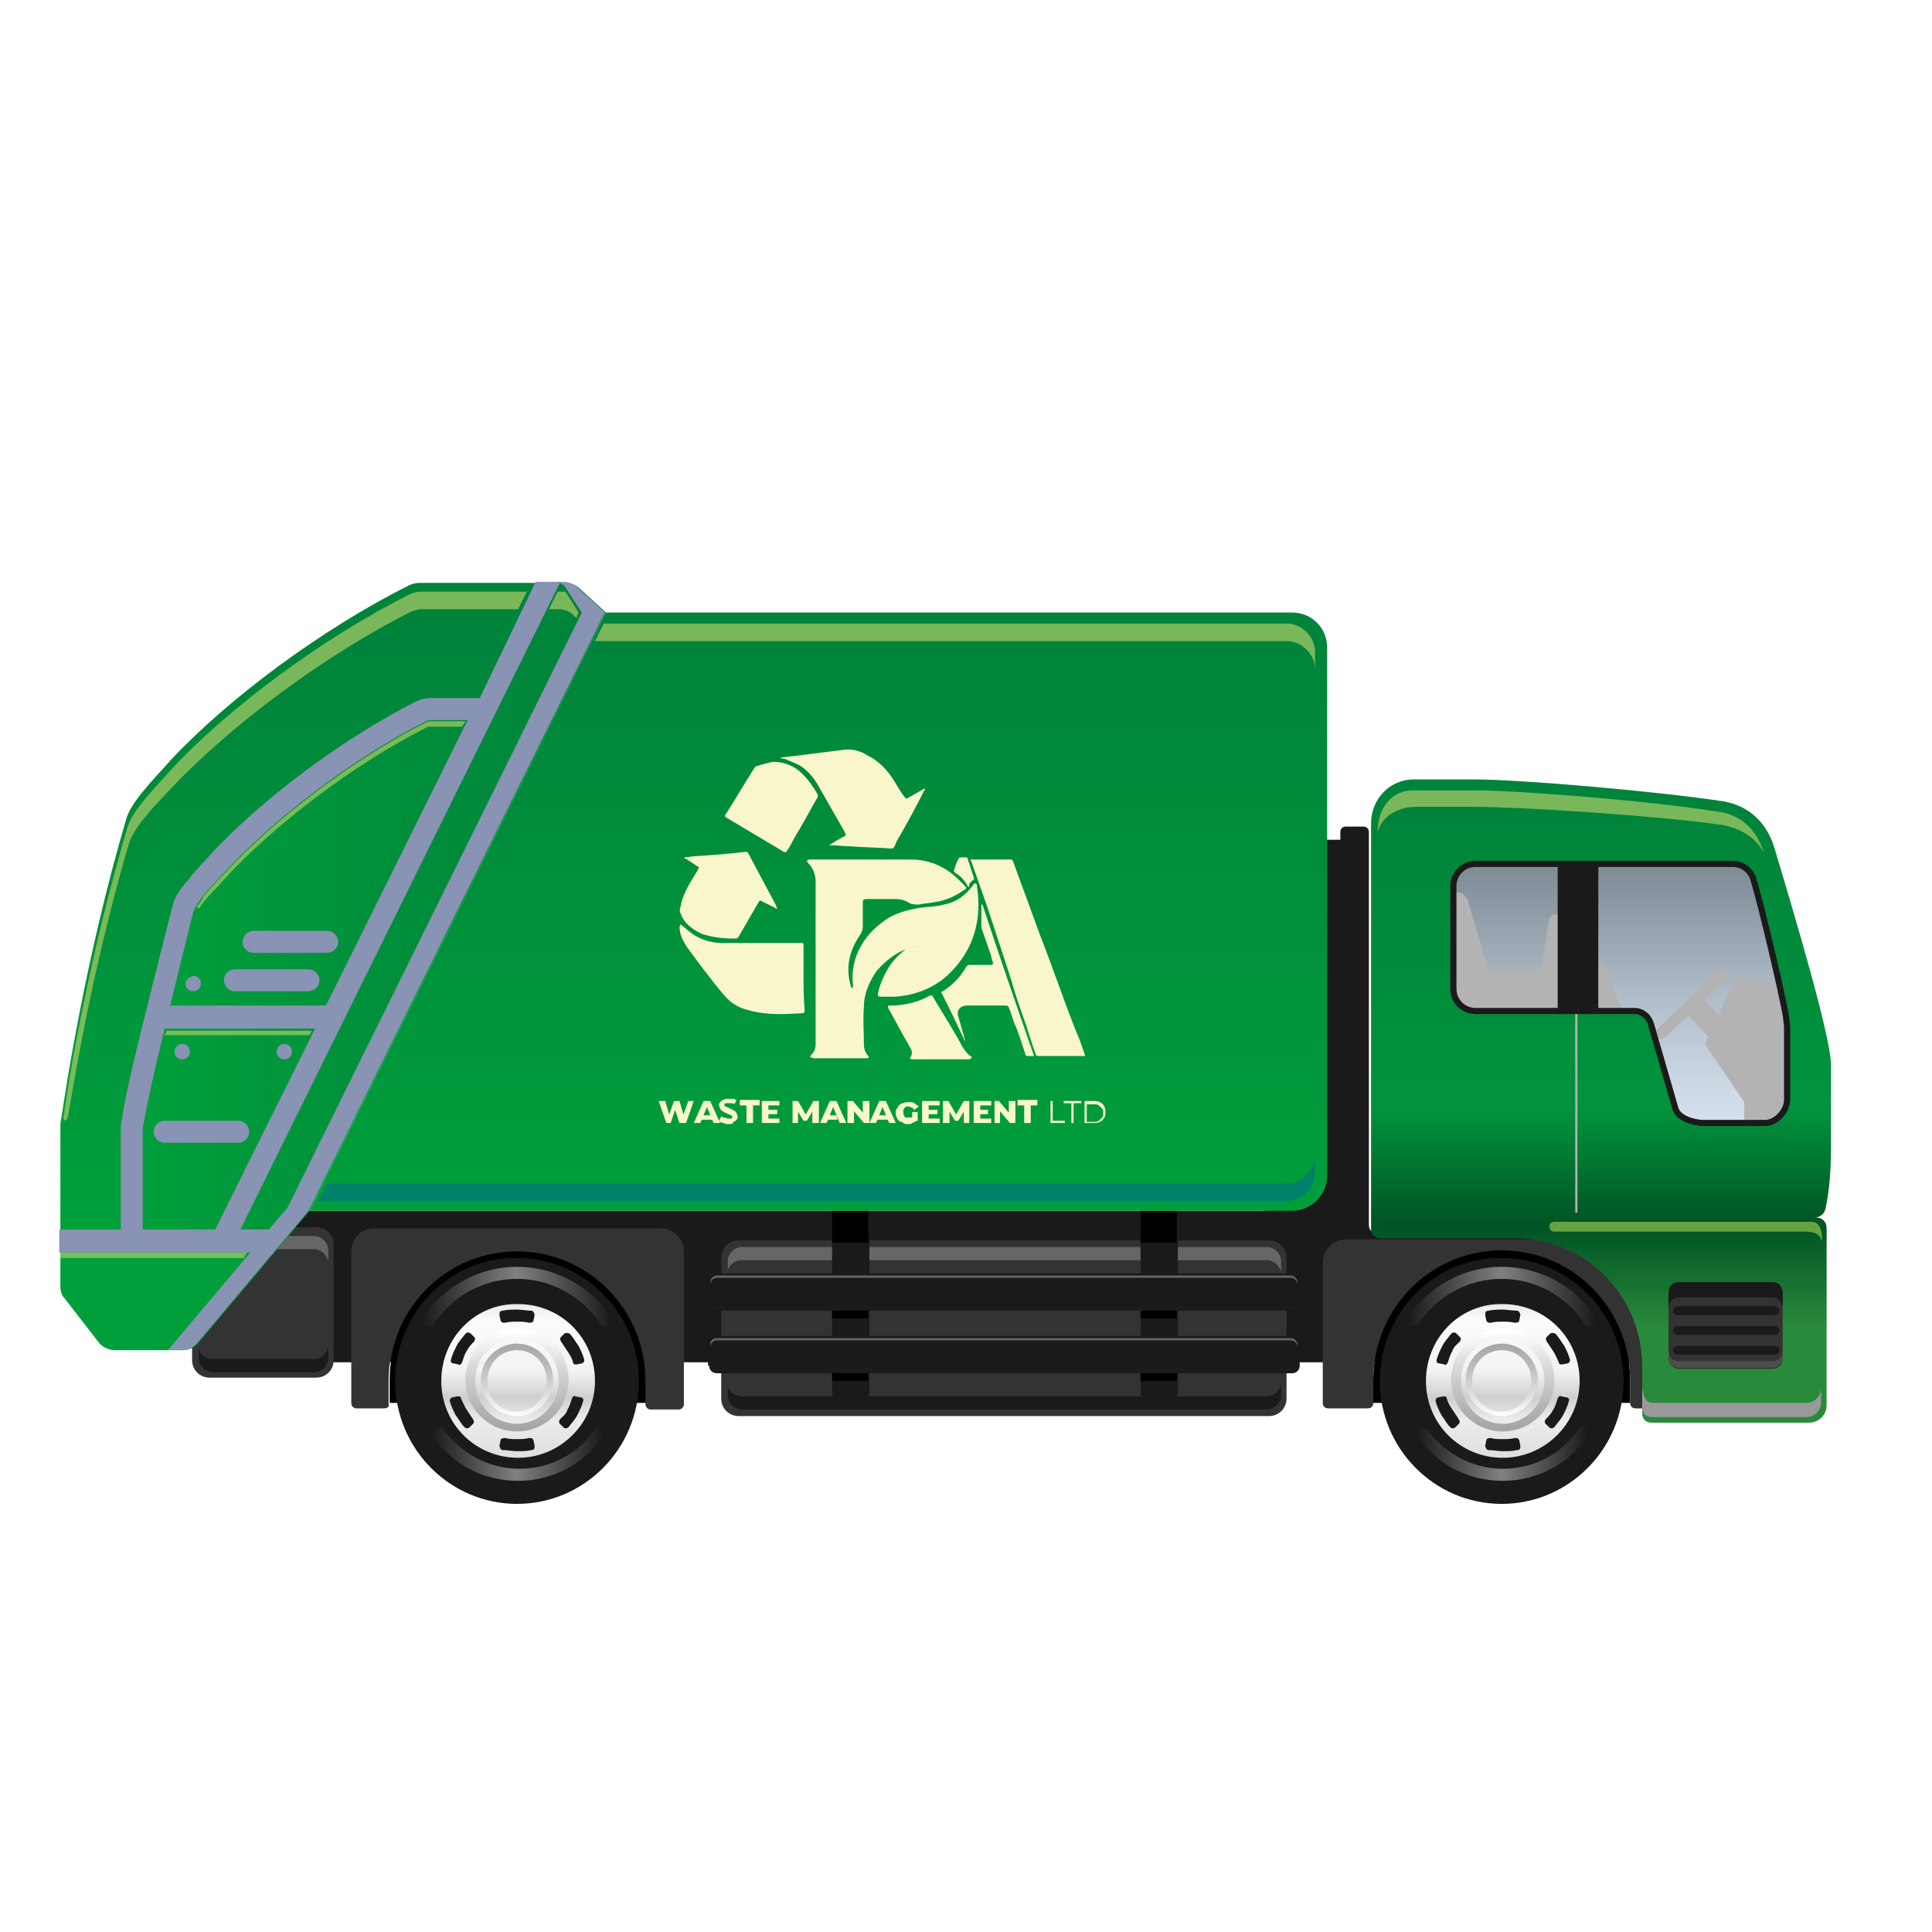 <?xml version="1.0" encoding="utf-8"?>
<!-- Generator: Adobe Illustrator 24.3.0, SVG Export Plug-In . SVG Version: 6.00 Build 0)  -->
<svg version="1.1" id="Calque_1" xmlns="http://www.w3.org/2000/svg" xmlns:xlink="http://www.w3.org/1999/xlink" x="0px" y="0px"
	 viewBox="0 0 176 176" style="enable-background:new 0 0 176 176;" xml:space="preserve">
<style type="text/css">
	.st0{fill:#1A1A1A;}
	.st1{fill:#333333;}
	.st2{fill:url(#SVGID_1_);}
	.st3{fill:url(#SVGID_2_);}
	.st4{fill:url(#SVGID_3_);}
	.st5{fill:url(#SVGID_4_);}
	.st6{fill:url(#SVGID_5_);}
	.st7{fill:url(#SVGID_6_);}
	.st8{fill:url(#SVGID_7_);}
	.st9{fill:url(#SVGID_8_);}
	.st10{fill:url(#SVGID_9_);}
	.st11{fill:url(#SVGID_10_);}
	.st12{fill:url(#SVGID_11_);}
	.st13{fill:#666666;}
	.st14{fill:#999999;}
	.st15{opacity:0.74;fill:#88BE4E;}
	.st16{opacity:0.74;fill:#A4C966;}
	.st17{fill:#1D1D1B;}
	.st18{fill:url(#SVGID_12_);}
	.st19{opacity:0.45;}
	.st20{fill:#005CA3;}
	.st21{fill:#B3B3B3;}
	.st22{fill:#4D4D4D;}
	.st23{fill:url(#SVGID_13_);}
	.st24{fill:none;stroke:#1A1A1A;stroke-width:0.559;}
	.st25{fill:url(#SVGID_14_);}
	.st26{fill:#8993B3;}
	.st27{fill:url(#SVGID_15_);}
	.st28{fill:#F9F6CB;}
</style>
<g>
	<path class="st0" d="M14.5,110.3h100.7V76.5h6.9v-0.7c0-0.3,0.2-0.5,0.5-0.5h1.6c0.3,0,0.5,0.2,0.5,0.5v35.8c0,0.5,0.4,0.8,0.9,0.8
		h39.2v11.7H21.8l0.1-3.2h-7.1c-0.4,0-0.7-0.3-0.7-0.7v-6.9C14.1,112.9,14.3,111.5,14.5,110.3z"/>
	<g>
		<path d="M125.1,127.8v-2.1c0-6.5,5.2-11.8,11.7-11.8c6.5,0,11.7,5.3,11.7,11.8v2.1H125.1z"/>
		<path class="st1" d="M151.6,112.9h-29c-1.2,0-2.1,1-2.1,2.1v12.8c0,0.3,0.2,0.5,0.5,0.5h3.6c0.3,0,0.5-0.2,0.5-0.5v-2.1
			c0-6.5,5.2-11.8,11.7-11.8c6.5,0,11.7,5.3,11.7,11.8v2.1c0,0.3,0.2,0.5,0.5,0.5h2.6V112.9z"/>
	</g>
	<path d="M35.5,127.8v-2.1c0-6.5,5.2-11.8,11.7-11.8c6.5,0,11.7,5.3,11.7,11.8v2.1H35.5z"/>
	
		<linearGradient id="SVGID_1_" gradientUnits="userSpaceOnUse" x1="30.827" y1="72.777" x2="30.827" y2="128.599" gradientTransform="matrix(-1 0 0 1 176.559 0)">
		<stop  offset="0" style="stop-color:#00833B"/>
		<stop  offset="0.505" style="stop-color:#00933C"/>
		<stop  offset="0.698" style="stop-color:#005324"/>
		<stop  offset="0.863" style="stop-color:#2A8A3B"/>
		<stop  offset="1" style="stop-color:#2A8A3B"/>
	</linearGradient>
	<path class="st2" d="M161.6,77.1c-0.7-2.2-2.3-3.7-4.6-4.1c-5.9-0.9-18.4-2-22.8-2c-4.5,0-2.8,0-5.4,0c-2.2,0-3.9,1.8-3.9,4l0,37
		c0,0.5,0.4,0.8,0.9,0.8H138c6.4,0,11.6,5.2,11.6,11.7v4.3c0,0.5,0.4,0.8,0.8,0.8h14.4c0.9,0,1.6-0.7,1.6-1.6v-16.1c0-0.6-0.4-1-1-1
		h-0.1c0.5,0,0.9-0.3,1-0.8c0.2-0.9,0.5-2.7,0.5-5.5c0-4.3,0-5.5,0-7.7C166.7,94.3,163.8,84.4,161.6,77.1z"/>
	<g>
		<path class="st0" d="M125.7,125.8c0,6.2,5,11.2,11.1,11.2c6.1,0,11.1-5,11.1-11.2c0-6.2-5-11.2-11.1-11.2
			C130.7,114.5,125.7,119.6,125.7,125.8z"/>
		<g>
			
				<linearGradient id="SVGID_2_" gradientUnits="userSpaceOnUse" x1="39.689" y1="132.431" x2="39.689" y2="118.398" gradientTransform="matrix(-1 0 0 1 176.559 0)">
				<stop  offset="1.098900e-02" style="stop-color:#E0E0E0"/>
				<stop  offset="7.866623e-02" style="stop-color:#E5E5E5"/>
				<stop  offset="0.22" style="stop-color:#ECECEC"/>
				<stop  offset="0.363" style="stop-color:#CFCFCF"/>
				<stop  offset="0.538" style="stop-color:#F3F3F3"/>
				<stop  offset="0.868" style="stop-color:#FBFBFB"/>
				<stop  offset="1" style="stop-color:#E6E6E6"/>
			</linearGradient>
			<path class="st3" d="M129.9,125.8c0,3.9,3.1,7,7,7c3.8,0,7-3.1,7-7c0-3.9-3.1-7-7-7C133,118.7,129.9,121.9,129.9,125.8z"/>
			
				<linearGradient id="SVGID_3_" gradientUnits="userSpaceOnUse" x1="39.688" y1="121.28" x2="39.688" y2="130.106" gradientTransform="matrix(-1 0 0 1 176.559 0)">
				<stop  offset="0" style="stop-color:#FFFFFF"/>
				<stop  offset="0.377" style="stop-color:#D8D8D8"/>
				<stop  offset="0.783" style="stop-color:#B4B4B4"/>
				<stop  offset="1" style="stop-color:#A6A6A6"/>
			</linearGradient>
			<path class="st4" d="M136.9,121.9c2.1,0,3.8,1.7,3.8,3.9c0,2.1-1.7,3.9-3.8,3.9c-2.1,0-3.8-1.7-3.8-3.9
				C133,123.6,134.8,121.9,136.9,121.9z M132.2,125.7c0,2.6,2.1,4.7,4.7,4.7c2.6,0,4.7-2.1,4.7-4.7c0-2.6-2.1-4.7-4.7-4.7
				C134.3,121,132.2,123.1,132.2,125.7z"/>
			
				<linearGradient id="SVGID_4_" gradientUnits="userSpaceOnUse" x1="39.727" y1="129.097" x2="39.727" y2="122.407" gradientTransform="matrix(-1 0 0 1 176.559 0)">
				<stop  offset="0" style="stop-color:#FFFFFF"/>
				<stop  offset="0.377" style="stop-color:#D8D8D8"/>
				<stop  offset="0.783" style="stop-color:#B4B4B4"/>
				<stop  offset="1" style="stop-color:#A6A6A6"/>
			</linearGradient>
			<path class="st5" d="M136.8,123c1.5,0,2.7,1.2,2.7,2.8c0,1.5-1.2,2.8-2.7,2.8c-1.5,0-2.7-1.2-2.7-2.8
				C134.1,124.2,135.3,123,136.8,123z M133.5,125.7c0,1.8,1.5,3.3,3.3,3.3c1.8,0,3.3-1.5,3.3-3.3c0-1.8-1.5-3.3-3.3-3.3
				C135,122.4,133.5,123.9,133.5,125.7z"/>
			
				<linearGradient id="SVGID_5_" gradientUnits="userSpaceOnUse" x1="31.081" y1="118.06" x2="48.311" y2="118.06" gradientTransform="matrix(-1 0 0 1 176.559 0)">
				<stop  offset="0" style="stop-color:#1A1A1A"/>
				<stop  offset="0.505" style="stop-color:#808080"/>
				<stop  offset="1" style="stop-color:#1A1A1A"/>
			</linearGradient>
			<path class="st6" d="M128.3,119.9c1.9-2.7,5-4.5,8.5-4.5c3.5,0,6.7,1.8,8.5,4.5c0.1,0.1,0.1,0.2,0.1,0.3c0,0.3-0.3,0.6-0.6,0.6
				c-0.2,0-0.4-0.1-0.5-0.3c-1.6-2.4-4.4-4-7.5-4c-3.1,0-5.9,1.6-7.5,4c-0.1,0.2-0.3,0.3-0.5,0.3c-0.3,0-0.6-0.3-0.6-0.6
				C128.2,120.1,128.3,120,128.3,119.9z"/>
			
				<linearGradient id="SVGID_6_" gradientUnits="userSpaceOnUse" x1="31.861" y1="132.431" x2="47.53" y2="132.431" gradientTransform="matrix(-1 0 0 1 176.559 0)">
				<stop  offset="0" style="stop-color:#1A1A1A"/>
				<stop  offset="0.505" style="stop-color:#808080"/>
				<stop  offset="1" style="stop-color:#1A1A1A"/>
			</linearGradient>
			<path class="st7" d="M129.1,130.8c1.7,2.5,4.5,4.1,7.8,4.1c3.2,0,6.1-1.6,7.7-4.1c0.1-0.1,0.1-0.2,0.1-0.3c0-0.3-0.2-0.5-0.5-0.5
				c-0.2,0-0.3,0.1-0.4,0.2c-1.5,2.2-4,3.6-6.9,3.6c-2.8,0-5.3-1.4-6.9-3.6c-0.1-0.1-0.3-0.2-0.4-0.2c-0.3,0-0.5,0.2-0.5,0.5
				C129,130.6,129.1,130.7,129.1,130.8z"/>
			<g>
				<path class="st0" d="M136.9,120.4c-0.4,0-0.7,0-1.1,0.1c-0.2,0-0.3,0-0.4-0.2l-0.1-0.5c0-0.2,0-0.4,0.3-0.4
					c0.4-0.1,0.9-0.1,1.3-0.1c0.4,0,0.9,0.1,1.3,0.1c0.2,0,0.3,0.3,0.3,0.4l-0.1,0.5c0,0.1-0.1,0.2-0.4,0.2
					C137.6,120.4,137.2,120.4,136.9,120.4L136.9,120.4z"/>
				<path class="st0" d="M141.5,123.1c-0.2-0.3-0.4-0.6-0.6-0.9c-0.1-0.2-0.1-0.3,0-0.4l0.3-0.3c0.1-0.1,0.3-0.1,0.5,0
					c0.3,0.3,0.5,0.7,0.8,1.1c0.2,0.4,0.4,0.8,0.5,1.2c0.1,0.2-0.1,0.4-0.2,0.4l-0.5,0.1c-0.1,0-0.3,0-0.3-0.2
					C141.8,123.7,141.7,123.4,141.5,123.1L141.5,123.1z"/>
				<path class="st0" d="M141.5,128.4c0.2-0.3,0.3-0.7,0.4-1c0.1-0.2,0.2-0.3,0.3-0.2l0.5,0.1c0.2,0,0.3,0.2,0.2,0.4
					c-0.1,0.4-0.3,0.8-0.5,1.2c-0.2,0.4-0.5,0.7-0.8,1.1c-0.2,0.2-0.4,0.1-0.5,0l-0.3-0.3c-0.1-0.1-0.1-0.2,0-0.4
					C141.1,129,141.3,128.8,141.5,128.4L141.5,128.4z"/>
				<path class="st0" d="M136.9,131.1c0.4,0,0.7,0,1.1-0.1c0.2,0,0.3,0,0.4,0.2l0.1,0.5c0,0.2,0,0.4-0.3,0.4
					c-0.4,0.1-0.9,0.1-1.3,0.1c-0.4,0-0.9-0.1-1.3-0.1c-0.2,0-0.3-0.3-0.3-0.4l0.1-0.5c0-0.1,0.1-0.2,0.4-0.2
					C136.1,131.1,136.5,131.1,136.9,131.1L136.9,131.1z"/>
				<path class="st0" d="M132.3,128.4c0.2,0.3,0.4,0.6,0.6,0.9c0.1,0.2,0.1,0.3,0,0.4l-0.3,0.3c-0.1,0.1-0.3,0.2-0.5,0
					c-0.3-0.3-0.5-0.7-0.8-1.1c-0.2-0.4-0.4-0.8-0.5-1.2c-0.1-0.2,0.1-0.4,0.2-0.4l0.5-0.1c0.1,0,0.3,0,0.3,0.2
					C131.9,127.8,132.1,128.1,132.3,128.4L132.3,128.4z"/>
				<path class="st0" d="M132.3,123.1c-0.2,0.3-0.3,0.7-0.4,1c-0.1,0.2-0.2,0.3-0.3,0.2l-0.5-0.1c-0.2,0-0.3-0.2-0.2-0.4
					c0.1-0.4,0.3-0.8,0.5-1.2c0.2-0.4,0.5-0.7,0.8-1.1c0.2-0.2,0.4-0.1,0.5,0l0.3,0.3c0.1,0.1,0.1,0.2,0,0.4
					C132.7,122.5,132.4,122.7,132.3,123.1L132.3,123.1z"/>
			</g>
		</g>
	</g>
	<g>
		<path class="st0" d="M36,125.8c0,6.2,5,11.2,11.1,11.2c6.1,0,11.1-5,11.1-11.2c0-6.2-5-11.2-11.1-11.2C41,114.5,36,119.6,36,125.8
			z"/>
		<g>
			
				<linearGradient id="SVGID_7_" gradientUnits="userSpaceOnUse" x1="129.436" y1="132.431" x2="129.436" y2="118.398" gradientTransform="matrix(-1 0 0 1 176.559 0)">
				<stop  offset="1.098900e-02" style="stop-color:#E0E0E0"/>
				<stop  offset="7.866623e-02" style="stop-color:#E5E5E5"/>
				<stop  offset="0.22" style="stop-color:#ECECEC"/>
				<stop  offset="0.363" style="stop-color:#CFCFCF"/>
				<stop  offset="0.538" style="stop-color:#F3F3F3"/>
				<stop  offset="0.868" style="stop-color:#FBFBFB"/>
				<stop  offset="1" style="stop-color:#E6E6E6"/>
			</linearGradient>
			<path class="st8" d="M40.2,125.8c0,3.9,3.1,7,7,7c3.8,0,7-3.1,7-7c0-3.9-3.1-7-7-7C43.3,118.7,40.2,121.9,40.2,125.8z"/>
			
				<linearGradient id="SVGID_8_" gradientUnits="userSpaceOnUse" x1="129.434" y1="121.28" x2="129.434" y2="130.106" gradientTransform="matrix(-1 0 0 1 176.559 0)">
				<stop  offset="0" style="stop-color:#FFFFFF"/>
				<stop  offset="0.377" style="stop-color:#D8D8D8"/>
				<stop  offset="0.783" style="stop-color:#B4B4B4"/>
				<stop  offset="1" style="stop-color:#A6A6A6"/>
			</linearGradient>
			<path class="st9" d="M47.1,121.9c2.1,0,3.8,1.7,3.8,3.9c0,2.1-1.7,3.9-3.8,3.9c-2.1,0-3.8-1.7-3.8-3.9
				C43.3,123.6,45,121.9,47.1,121.9z M42.4,125.7c0,2.6,2.1,4.7,4.7,4.7c2.6,0,4.7-2.1,4.7-4.7c0-2.6-2.1-4.7-4.7-4.7
				C44.5,121,42.4,123.1,42.4,125.7z"/>
			
				<linearGradient id="SVGID_9_" gradientUnits="userSpaceOnUse" x1="129.474" y1="129.097" x2="129.474" y2="122.407" gradientTransform="matrix(-1 0 0 1 176.559 0)">
				<stop  offset="0" style="stop-color:#FFFFFF"/>
				<stop  offset="0.377" style="stop-color:#D8D8D8"/>
				<stop  offset="0.783" style="stop-color:#B4B4B4"/>
				<stop  offset="1" style="stop-color:#A6A6A6"/>
			</linearGradient>
			<path class="st10" d="M47.1,123c1.5,0,2.7,1.2,2.7,2.8c0,1.5-1.2,2.8-2.7,2.8c-1.5,0-2.7-1.2-2.7-2.8
				C44.4,124.2,45.6,123,47.1,123z M43.8,125.7c0,1.8,1.5,3.3,3.3,3.3c1.8,0,3.3-1.5,3.3-3.3c0-1.8-1.5-3.3-3.3-3.3
				C45.3,122.4,43.8,123.9,43.8,125.7z"/>
			
				<linearGradient id="SVGID_10_" gradientUnits="userSpaceOnUse" x1="120.828" y1="118.06" x2="138.058" y2="118.06" gradientTransform="matrix(-1 0 0 1 176.559 0)">
				<stop  offset="0" style="stop-color:#1A1A1A"/>
				<stop  offset="0.505" style="stop-color:#808080"/>
				<stop  offset="1" style="stop-color:#1A1A1A"/>
			</linearGradient>
			<path class="st11" d="M38.6,119.9c1.9-2.7,5-4.5,8.5-4.5c3.5,0,6.7,1.8,8.5,4.5c0.1,0.1,0.1,0.2,0.1,0.3c0,0.3-0.3,0.6-0.6,0.6
				c-0.2,0-0.4-0.1-0.5-0.3c-1.6-2.4-4.4-4-7.5-4c-3.1,0-5.9,1.6-7.5,4c-0.1,0.2-0.3,0.3-0.5,0.3c-0.3,0-0.6-0.3-0.6-0.6
				C38.5,120.1,38.5,120,38.6,119.9z"/>
			
				<linearGradient id="SVGID_11_" gradientUnits="userSpaceOnUse" x1="121.607" y1="132.431" x2="137.277" y2="132.431" gradientTransform="matrix(-1 0 0 1 176.559 0)">
				<stop  offset="0" style="stop-color:#1A1A1A"/>
				<stop  offset="0.505" style="stop-color:#808080"/>
				<stop  offset="1" style="stop-color:#1A1A1A"/>
			</linearGradient>
			<path class="st12" d="M39.4,130.8c1.7,2.5,4.5,4.1,7.8,4.1c3.2,0,6.1-1.6,7.8-4.1c0.1-0.1,0.1-0.2,0.1-0.3c0-0.3-0.2-0.5-0.5-0.5
				c-0.2,0-0.3,0.1-0.4,0.2c-1.5,2.2-4,3.6-6.9,3.6c-2.8,0-5.3-1.4-6.9-3.6c-0.1-0.1-0.3-0.2-0.4-0.2c-0.3,0-0.5,0.2-0.5,0.5
				C39.3,130.6,39.3,130.7,39.4,130.8z"/>
			<g>
				<path class="st0" d="M47.1,120.4c-0.4,0-0.7,0-1.1,0.1c-0.2,0-0.3,0-0.4-0.2l-0.1-0.5c0-0.2,0-0.4,0.3-0.4
					c0.4-0.1,0.9-0.1,1.3-0.1c0.4,0,0.9,0.1,1.3,0.1c0.2,0,0.3,0.3,0.3,0.4l-0.1,0.5c0,0.1-0.1,0.2-0.4,0.2
					C47.8,120.4,47.5,120.4,47.1,120.4L47.1,120.4z"/>
				<path class="st0" d="M51.7,123.1c-0.2-0.3-0.4-0.6-0.6-0.9c-0.1-0.2-0.1-0.3,0-0.4l0.3-0.3c0.1-0.1,0.3-0.1,0.5,0
					c0.3,0.3,0.5,0.7,0.8,1.1c0.2,0.4,0.4,0.8,0.5,1.2c0.1,0.2-0.1,0.4-0.2,0.4l-0.5,0.1c-0.1,0-0.3,0-0.3-0.2
					C52.1,123.7,51.9,123.4,51.7,123.1L51.7,123.1z"/>
				<path class="st0" d="M51.7,128.4c0.2-0.3,0.3-0.7,0.4-1c0.1-0.2,0.2-0.3,0.3-0.2l0.5,0.1c0.2,0,0.3,0.2,0.2,0.4
					c-0.1,0.4-0.3,0.8-0.5,1.2c-0.2,0.4-0.5,0.7-0.8,1.1c-0.2,0.2-0.4,0.1-0.5,0l-0.3-0.3c-0.1-0.1-0.1-0.2,0-0.4
					C51.3,129,51.6,128.8,51.7,128.4L51.7,128.4z"/>
				<path class="st0" d="M47.1,131.1c0.4,0,0.7,0,1.1-0.1c0.2,0,0.3,0,0.4,0.2l0.1,0.5c0,0.2,0,0.4-0.3,0.4
					c-0.4,0.1-0.9,0.1-1.3,0.1c-0.4,0-0.9-0.1-1.3-0.1c-0.2,0-0.3-0.3-0.3-0.4l0.1-0.5c0-0.1,0.1-0.2,0.4-0.2
					C46.4,131.1,46.8,131.1,47.1,131.1L47.1,131.1z"/>
				<path class="st0" d="M42.5,128.4c0.2,0.3,0.4,0.6,0.6,0.9c0.1,0.2,0.1,0.3,0,0.4l-0.3,0.3c-0.1,0.1-0.3,0.2-0.5,0
					c-0.3-0.3-0.5-0.7-0.8-1.1c-0.2-0.4-0.4-0.8-0.5-1.2c-0.1-0.2,0.1-0.4,0.2-0.4l0.5-0.1c0.1,0,0.3,0,0.3,0.2
					C42.2,127.8,42.3,128.1,42.5,128.4L42.5,128.4z"/>
				<path class="st0" d="M42.5,123.1c-0.2,0.3-0.3,0.7-0.4,1c-0.1,0.2-0.2,0.3-0.3,0.2l-0.5-0.1c-0.2,0-0.3-0.2-0.2-0.4
					c0.1-0.4,0.3-0.8,0.5-1.2c0.2-0.4,0.5-0.7,0.8-1.1c0.2-0.2,0.4-0.1,0.5,0l0.3,0.3c0.1,0.1,0.1,0.2,0,0.4
					C42.9,122.5,42.7,122.7,42.5,123.1L42.5,123.1z"/>
			</g>
		</g>
	</g>
	<g>
		<path class="st1" d="M17.5,123.9c0,0.9,0.7,1.6,1.6,1.6h9.7c0.9,0,1.6-0.7,1.6-1.6v-10.5c0-0.9-0.7-1.6-1.6-1.6h-9.7
			c-0.9,0-1.6,0.7-1.6,1.6V123.9z"/>
		<path class="st0" d="M19.4,123.8h9.2c0.7,0,1.3-0.6,1.3-1.3v1.2c0,0.7-0.6,1.3-1.3,1.3h-9.2c-0.7,0-1.3-0.6-1.3-1.3v-1.2
			C18,123.2,18.6,123.8,19.4,123.8z"/>
		<path class="st13" d="M19.4,113.8h9.2c0.7,0,1.3,0.6,1.3,1.3v-1.2c0-0.7-0.6-1.3-1.3-1.3h-9.2c-0.7,0-1.3,0.6-1.3,1.3v1.2
			C18,114.4,18.6,113.8,19.4,113.8z"/>
	</g>
	<path class="st14" d="M150.7,127.8h13.8c0.8,0,1.4-0.6,1.4-1.4v1.3c0,0.8-0.6,1.4-1.4,1.4l-13.8,0c-0.8,0-1.1-0.3-1.1-0.9v-1.7
		C149.8,127.5,150,127.8,150.7,127.8z"/>
	<path class="st15" d="M166,113.1c0-1.2-0.3-1.8-1-1.8c-1.2,0-22.3,0-23.4,0c-0.6,0-0.6,0.9,0,0.9c1,0,21.8,0,22.6,0
		C165,112.2,165.7,112.2,166,113.1z"/>
	<path class="st16" d="M160.7,77.7c-0.8-1.5-2.4-2.4-4.2-2.6c-5.7-0.8-17.9-1.6-22.2-1.6c-4.4,0-2.7,0-5.3,0c-1.6,0-3.1,0.8-3.5,2.3
		c0-2.1,1.2-3.8,3.2-3.8c2.1,0,3,0,5.6,0c4.3,0,16.3,1,21.9,1.9C158.5,74.1,160,75.5,160.7,77.7z"/>
	<g>
		<g>
			<path class="st1" d="M65.7,127.4c0,0.9,0.7,1.6,1.6,1.6h48.3c0.9,0,1.6-0.7,1.6-1.6v-12.8c0-0.9-0.7-1.6-1.6-1.6H67.3
				c-0.9,0-1.6,0.7-1.6,1.6V127.4z"/>
			<path class="st0" d="M67.6,127.2h47.8c0.7,0,1.3-0.6,1.3-1.3v1.2c0,0.7-0.6,1.3-1.3,1.3H67.6c-0.7,0-1.3-0.6-1.3-1.3v-1.2
				C66.2,126.6,66.8,127.2,67.6,127.2z"/>
			<path class="st13" d="M67.6,114.8h47.8c0.7,0,1.3,0.6,1.3,1.3v-1.2c0-0.7-0.6-1.3-1.3-1.3H67.6c-0.7,0-1.3,0.6-1.3,1.3v1.2
				C66.2,115.4,66.8,114.8,67.6,114.8z"/>
		</g>
		<path class="st0" d="M103.9,110.3v16.5c0,0.4,0.3,0.7,0.7,0.7h2c0.4,0,0.7-0.3,0.7-0.7v-16.5H103.9z"/>
		<path class="st0" d="M75.8,110.3v16.5c0,0.4,0.3,0.7,0.7,0.7h2c0.4,0,0.7-0.3,0.7-0.7v-16.5H75.8z"/>
		<path class="st0" d="M64.6,118.7c0,0.4,0.3,0.7,0.7,0.7h52.4c0.4,0,0.7-0.3,0.7-0.7v-2c0-0.4-0.3-0.7-0.7-0.7H65.2
			c-0.4,0-0.7,0.3-0.7,0.7V118.7z"/>
		<path class="st0" d="M64.6,124.4c0,0.4,0.3,0.7,0.7,0.7h52.4c0.4,0,0.7-0.3,0.7-0.7v-2c0-0.4-0.3-0.7-0.7-0.7H65.2
			c-0.4,0-0.7,0.3-0.7,0.7V124.4z"/>
		<path class="st13" d="M65.3,121.9h52.3c0.3,0,0.6,0.3,0.6,0.6v0.2c0-0.3-0.3-0.6-0.6-0.6H65.3c-0.3,0-0.6,0.3-0.6,0.6v-0.2
			C64.7,122.1,65,121.9,65.3,121.9z"/>
		<path class="st17" d="M65.3,124.7h52.3c0.3,0,0.6-0.3,0.6-0.6v0.2c0,0.3-0.3,0.6-0.6,0.6H65.3c-0.3,0-0.6-0.3-0.6-0.6v-0.2
			C64.7,124.5,65,124.7,65.3,124.7z"/>
		<path class="st13" d="M65.3,116.2h52.3c0.3,0,0.6,0.3,0.6,0.6v0.2c0-0.3-0.3-0.6-0.6-0.6H65.3c-0.3,0-0.6,0.3-0.6,0.6v-0.2
			C64.7,116.5,65,116.2,65.3,116.2z"/>
		<path class="st17" d="M65.3,119.1h52.3c0.3,0,0.6-0.3,0.6-0.6v0.2c0,0.3-0.3,0.6-0.6,0.6H65.3c-0.3,0-0.6-0.3-0.6-0.6v-0.2
			C64.7,118.8,65,119.1,65.3,119.1z"/>
		<g>
			<rect x="103.9" y="110.3" width="3.3" height="2.9"/>
			<rect x="103.9" y="119.4" width="3.3" height="0.7"/>
			<rect x="103.9" y="125.1" width="3.3" height="0.7"/>
		</g>
		<g>
			<rect x="75.8" y="110.3" width="3.3" height="2.9"/>
			<rect x="75.8" y="119.4" width="3.3" height="0.7"/>
			<rect x="75.8" y="125.1" width="3.3" height="0.7"/>
		</g>
	</g>
	
		<linearGradient id="SVGID_12_" gradientUnits="userSpaceOnUse" x1="102.048" y1="57.247" x2="102.048" y2="110.582" gradientTransform="matrix(-1 0 0 1 176.559 0)">
		<stop  offset="0" style="stop-color:#00833B"/>
		<stop  offset="1" style="stop-color:#009F3B"/>
	</linearGradient>
	<path class="st18" d="M28.2,110.3h89.5c1.7,0,3.2-1.4,3.2-3.2V59c0-1.8-1.4-3.2-3.2-3.2H55.2L28.2,110.3z"/>
	<g class="st19">
		<path class="st20" d="M29.9,107.8h87.3c1.4,0,2.6-1.2,2.6-2.6v1.6c0,1.4-1.2,2.6-2.6,2.6H29L29.9,107.8z"/>
	</g>
	<path class="st21" d="M143.7,110.4V92.1c0-0.1-0.1-0.1-0.1-0.1l0,0c-0.1,0-0.1,0.1-0.1,0.1l0,0v18.3c0,0.1,0.1,0.1,0.1,0.1l0,0
		C143.6,110.5,143.7,110.4,143.7,110.4L143.7,110.4z"/>
	<path class="st1" d="M152,123.7c0,0.5,0.4,1,0.9,1h8.6c0.5,0,0.9-0.4,0.9-1v-5.9c0-0.5-0.4-1-0.9-1h-8.6c-0.5,0-0.9,0.4-0.9,1
		V123.7z"/>
	<g>
		<path class="st0" d="M152.9,116.8h8.6c0.5,0,0.9,0.4,0.9,1v1.4c0-0.5-0.4-1-0.9-1h-8.6c-0.5,0-0.9,0.4-0.9,1v-1.4
			C152,117.2,152.4,116.8,152.9,116.8z"/>
		<g>
			<path class="st22" d="M152.9,124h8.6c0.5,0,0.9-0.4,0.9-1v0.6c0,0.5-0.4,1-0.9,1h-8.6c-0.5,0-0.9-0.4-0.9-1v-0.6
				C152,123.6,152.4,124,152.9,124z"/>
		</g>
	</g>
	
		<linearGradient id="SVGID_13_" gradientUnits="userSpaceOnUse" x1="29.035" y1="79.361" x2="29.035" y2="104.029" gradientTransform="matrix(-1 0 0 1 176.559 0)">
		<stop  offset="0" style="stop-color:#808D97"/>
		<stop  offset="1.137120e-02" style="stop-color:#818E98"/>
		<stop  offset="0.46" style="stop-color:#B0BDC8"/>
		<stop  offset="0.804" style="stop-color:#CDDAE5"/>
		<stop  offset="1" style="stop-color:#D8E5F0"/>
	</linearGradient>
	<path class="st23" d="M152.6,100.9l-2.2-7.6c-0.2-0.7-0.8-1.2-1.5-1.2l-14.5,0c-1.1,0-2-0.9-2-2v-9.4c0-1.1,0.9-2,2-2h23.4
		c0.9,0,1.6,0.5,1.9,1.3c0.8,2.6,2.7,10.8,3,12.6c0,0.2,0.1,0.8,0.1,0.9c0,2.4,0,5.6,0,6.7c0,1-1,2.1-2,2.1c-1,0-4.7,0-5.8,0
		C154,102.2,152.8,101.8,152.6,100.9z"/>
	<g>
		<path class="st0" d="M161.7,119.8c0.2,0,0.4-0.2,0.4-0.4c0-0.2-0.2-0.4-0.4-0.4h-8.9c-0.2,0-0.4,0.2-0.4,0.4
			c0,0.2,0.2,0.4,0.4,0.4H161.7z"/>
		<path class="st0" d="M161.7,121.6c0.2,0,0.4-0.2,0.4-0.4c0-0.2-0.2-0.4-0.4-0.4h-8.9c-0.2,0-0.4,0.2-0.4,0.4
			c0,0.2,0.2,0.4,0.4,0.4H161.7z"/>
		<path class="st0" d="M161.7,123.4c0.2,0,0.4-0.2,0.4-0.4c0-0.2-0.2-0.4-0.4-0.4h-8.9c-0.2,0-0.4,0.2-0.4,0.4
			c0,0.2,0.2,0.4,0.4,0.4H161.7z"/>
	</g>
	<g>
		<path class="st21" d="M158.2,88.9l-2.9,6.2l3.6,5.3v1.8h1.7c1,0,2-1,2-2.1v-6.7c0-0.1,0-0.7-0.1-0.9c-0.1-0.5-0.3-1.5-0.6-2.8
			L158.2,88.9z M132.8,81.3h-0.5v8.8c0,1.1,0.9,2,2,2l13.5,0l-1.1-2.7c-0.5-1.3-0.7-1.7-1.4-2.1c0.5-0.8-0.6-4-1.3-4h-2.3
			c-0.2,0-0.6,0.2-0.6,0.6l-0.7,4.5h-4.8l-1.9-6.4C133.6,81.7,133.2,81.3,132.8,81.3z"/>
		<path class="st21" d="M150.9,93.8l5.6-5.4c0.2-0.2,0.6-0.2,0.8,0c0.2,0.2,0.2,0.6,0,0.8l-2,1.9l2.8,3l-1.5,1.4l-2.8-3l-2.1,2
			c-0.2,0.2-0.6,0.2-0.8,0C150.7,94.4,150.7,94,150.9,93.8z"/>
	</g>
	<rect x="141.9" y="78.7" class="st0" width="3.7" height="13.4"/>
	<path class="st24" d="M152.6,100.9l-2.2-7.6c-0.2-0.7-0.8-1.2-1.5-1.2l-14.5,0c-1.1,0-2-0.9-2-2v-9.4c0-1.1,0.9-2,2-2h23.4
		c0.9,0,1.6,0.5,1.9,1.3c0.8,2.6,2.7,10.8,3,12.6c0,0.2,0.1,0.8,0.1,0.9c0,2.4,0,5.6,0,6.7c0,1-1,2.1-2,2.1c-1,0-4.7,0-5.8,0
		C154,102.2,152.8,101.8,152.6,100.9z"/>
	<path class="st1" d="M35,128.3h-2.5c-0.3,0-0.5-0.2-0.5-0.5V114c0-1.2,0.9-2.1,2.1-2.1h26.1c1.2,0,2.1,1,2.1,2.1v13.9
		c0,0.3-0.2,0.5-0.5,0.5h-2.5c-0.3,0-0.5-0.2-0.5-0.5v-2.1c0-6.5-5.2-11.8-11.7-11.8c-6.5,0-11.7,5.3-11.7,11.8v2.1
		C35.5,128.1,35.3,128.3,35,128.3z"/>
	<path class="st16" d="M54.2,58.4h63c1.4,0,2.6,1.2,2.6,2.6v-1.6c0-1.4-1.2-2.6-2.6-2.6H55L54.2,58.4z"/>
	
		<linearGradient id="SVGID_14_" gradientUnits="userSpaceOnUse" x1="146.292" y1="57.247" x2="146.292" y2="110.583" gradientTransform="matrix(-1 0 0 1 176.559 0)">
		<stop  offset="0" style="stop-color:#00833B"/>
		<stop  offset="1" style="stop-color:#009F3B"/>
	</linearGradient>
	<path class="st25" d="M55.2,55.8l-27,54.5l-10.1,12c-0.3,0.4-0.9,0.7-1.4,0.7h-6.2c-0.6,0-1.2-0.3-1.5-0.7l-3.1-4
		c-0.3-0.3-0.4-0.7-0.4-1.2v-14.3c0-0.3,0-0.6,0.1-1c0.4-2.7,2.2-14.6,5.9-27.2c0.4-1.4,2-3.1,4-5.3c5.2-5.6,13.8-12,21.8-16
		c0.3-0.1,0.5-0.2,0.9-0.2h13.3c0.5,0,1,0.2,1.3,0.5L55.2,55.8z"/>
	<path class="st16" d="M47.2,55.5h-8.8c-0.3,0-0.6,0.1-0.9,0.2c-8,4-16.6,10.5-21.8,16c-2,2.1-3.6,3.8-4,5.3
		c-3,10.2-4.7,19.9-5.5,24.7c-0.1,0.5-0.5,0.5-0.4,0c0.5-3.8,2.4-14.8,5.8-26.3c0.4-1.4,2-3.1,4-5.3c5.2-5.6,13.8-12,21.8-16
		c0.3-0.1,0.5-0.2,0.9-0.2H48L47.2,55.5z"/>
	<path class="st26" d="M18,122.3c-0.3,0.4-0.9,0.7-1.4,0.7h-1.3l7.5-8.9H5.4V112H11v-9c0-0.3,0-0.6,0.1-1c0.3-2.4,1.8-8.4,4.6-19.4
		c0.2-0.9,0.7-1.6,1.4-2.4c0.6-0.8,1.4-1.6,2.2-2.5c4.5-4.8,11.7-10.3,18.6-13.8c0.4-0.2,0.8-0.3,1.2-0.3h4.6L48.8,53h2.5
		c0.5,0,1,0.2,1.3,0.5l2.5,2.3l-27,54.5L18,122.3z"/>
	
		<linearGradient id="SVGID_15_" gradientUnits="userSpaceOnUse" x1="123.55" y1="82.543" x2="163.549" y2="82.543" gradientTransform="matrix(-1 0 0 1 176.559 0)">
		<stop  offset="0" style="stop-color:#00833B"/>
		<stop  offset="1" style="stop-color:#009F3B"/>
	</linearGradient>
	<path class="st27" d="M42.6,65.6l-12.9,26H15.5c0.6-2.4,1.3-5.3,2.1-8.5c0.1-0.3,0.4-0.9,1-1.6c0.6-0.7,1.3-1.5,2.2-2.4
		c4.3-4.6,11.3-10,18-13.4c0.1,0,0.2-0.1,0.3-0.1H42.6z M21.9,112L51,53.1c0.2,0.1,0.4,0.2,0.5,0.4l1.5,2.3L26.2,110l-1.7,2H21.9z
		 M13,103c0-0.2,0-0.4,0.1-0.7c0.2-1.3,0.8-4.1,1.9-8.6h13.7L19.6,112H13V103z"/>
	<path class="st26" d="M21.4,90.3c-0.6,0-1-0.5-1-1c0-0.6,0.5-1,1-1h6.7c0.6,0,1,0.5,1,1c0,0.6-0.5,1-1,1H21.4z"/>
	<path class="st26" d="M23.1,86.8c-0.6,0-1-0.5-1-1c0-0.6,0.5-1,1-1h6.7c0.6,0,1,0.5,1,1c0,0.6-0.5,1-1,1H23.1z"/>
	<path class="st26" d="M15,104.1c-0.6,0-1-0.5-1-1c0-0.6,0.5-1,1-1h6.7c0.6,0,1,0.5,1,1c0,0.6-0.5,1-1,1H15z"/>
	<path class="st26" d="M25.2,95.8c0,0.4,0.3,0.7,0.7,0.7c0.4,0,0.7-0.3,0.7-0.7c0-0.4-0.3-0.7-0.7-0.7
		C25.5,95.1,25.2,95.4,25.2,95.8z"/>
	<path class="st26" d="M15.9,95.8c0,0.4,0.3,0.7,0.7,0.7c0.4,0,0.7-0.3,0.7-0.7c0-0.4-0.3-0.7-0.7-0.7
		C16.2,95.1,15.9,95.4,15.9,95.8z"/>
	<path class="st26" d="M16.9,89.6c0,0.4,0.3,0.7,0.7,0.7c0.4,0,0.7-0.3,0.7-0.7c0-0.4-0.3-0.7-0.7-0.7C17.2,89,16.9,89.3,16.9,89.6z
		"/>
	<path class="st16" d="M50,55.5l0.9,0c0.5,0,1,0.2,1.3,0.5c0,0,0.3,0.3,0.3,0.3l0.2-0.5c0,0-0.9-1.5-1.2-1.9h-0.7L50,55.5z"/>
	<polygon class="st16" points="15,94.3 28.2,94.3 28.4,93.9 15.2,93.9 	"/>
	<polygon class="st16" points="5.5,114.6 22.2,114.6 22.5,114.1 5.5,114.1 	"/>
	<path class="st16" d="M18,82.5c0.2-0.3,0.4-0.5,0.6-0.9c0.6-0.7,1.3-1.5,2.2-2.4c4.3-4.6,11.3-10,18-13.4c0.1,0,0.2-0.1,0.3-0.1
		h3.3l-0.3,0.5h-3c-0.1,0-0.2,0-0.3,0.1c-6.7,3.4-13.7,8.8-18,13.4c-0.8,0.9-1.6,1.7-2.2,2.4c-0.1,0.1-0.2,0.3-0.3,0.4
		C18.2,82.9,17.8,82.7,18,82.5z"/>
</g>
<g>
	<g>
		<g>
			<path class="st28" d="M83.3,86.2c-0.2,0.1-0.4,0.1-0.6,0.2c-1.1,0.4-2,1.1-2.8,2c-0.7,1-1.2,2.1-1.2,3.3c-0.1,1.1,0,2.3,0,3.4
				c0,0.4,0.1,0.8,0.4,1.1c0,0,0,0.1,0.1,0.1c-0.1,0-0.1,0.1-0.2,0.1c-1.1,0-2.3,0-3.4,0c-0.5,0-1,0-1.5,0c-0.1,0-0.2-0.1-0.3-0.1
				c0-0.1,0.1-0.2,0.1-0.2c0.2-0.2,0.4-0.5,0.4-0.9c0-4.3,0-8.6,0-12.9c0-0.7,0-1.3,0-2c0-0.6-0.2-1.2-0.7-1.7c0,0-0.1-0.1-0.1-0.2
				c0.1,0,0.1-0.1,0.2-0.1c3.1,0,6.2,0,9.3,0c1.6,0,3,0.6,4.2,1.7c0.2,0.2,0.5,0.5,0.7,0.7c0.2,0.2,0.1,0.3-0.1,0.4
				c-0.9,0.6-1.8,1-2.8,1.1c-0.4,0.1-0.9,0.1-1.3,0.2c-0.3,0-0.5,0-0.8-0.1c-0.4-0.3-0.9-0.4-1.4-0.4c-0.8,0-1.7,0-2.5,0
				c-0.4,0-0.4,0.1-0.4,0.4c0,0.7,0,1.4,0,2.1c0,0.3-0.1,0.5-0.2,0.7c-1,1.4-1.4,3-0.9,4.7c0,0.1,0.1,0.2,0.1,0.2c0,0,0,0,0.1,0
				c0-0.1,0-0.2,0-0.3c-0.1-0.9,0-1.7,0.3-2.6c0.5-1.3,1.3-2.3,2.4-3.1c1-0.8,2.2-1.1,3.4-1.3c0.7-0.1,1.5-0.1,2.2-0.3
				c1.1-0.2,1.9-0.8,2.6-1.7c0.1-0.1,0.1-0.3,0.3-0.2c0.1,0,0.1,0.2,0.1,0.3c0.3,1.9,0.1,3.7-0.7,5.4c-0.6,1.2-1.4,2.2-2.4,3
				c-1.3,1-2.8,1.5-4.4,1.6c-0.4,0-0.8,0-1.2,0c-0.3,0-0.4-0.1-0.3-0.4c0.2-0.9,0.6-1.7,1.1-2.5c0.6-0.8,1.3-1.4,2.1-1.9
				C83.3,86.4,83.3,86.3,83.3,86.2C83.4,86.3,83.4,86.2,83.3,86.2z"/>
			<path class="st28" d="M88.4,78.3c0.1,0,0.2,0,0.2,0c1.1,0,2.3,0,3.4,0c0.2,0,0.2,0,0.3,0.2c0.6,1.7,1.3,3.5,1.9,5.2
				c0.6,1.7,1.3,3.4,1.9,5.1c0.7,1.9,1.4,3.9,2.2,5.8c0.2,0.5,0.3,0.9,0.5,1.4c0,0.1,0,0.1,0.1,0.2c-0.1,0-0.2,0-0.3,0
				c-1.3,0-2.6,0-3.9,0c-0.3,0-0.3,0-0.4-0.3c-0.4-1.1-0.7-2.2-1.1-3.3c-0.4-1.1-0.8-2.3-1.1-3.4c-0.7-2.1-1.4-4.3-2.1-6.4
				c-0.5-1.4-1-2.9-1.5-4.3C88.4,78.4,88.4,78.3,88.4,78.3z"/>
			<path class="st28" d="M75.5,77c0.4-0.2,0.8-0.5,1.2-0.7c0.4-0.2,0.4-0.2,0.2-0.6c-0.8-1.4-1.6-2.8-2.4-4.2
				c-0.4-0.7-1-1.4-1.7-1.8c-0.4-0.2-0.9-0.4-1.4-0.6c-0.1,0-0.1,0-0.2,0c0,0,0,0-0.1-0.1c0.4,0,0.7-0.1,1-0.1
				c1.6-0.2,3.2-0.4,4.8-0.6c0.7-0.1,1.5,0.1,2.1,0.5c1,0.5,1.7,1.2,2.3,2.1c0.4,0.6,0.7,1.2,1.1,1.7c0.1,0.1,0.1,0.2,0.3,0.1
				c0.5-0.3,0.9-0.5,1.4-0.8c0,0,0.1,0,0.2-0.1c0,0.1-0.1,0.2-0.1,0.2c-0.7,1.4-1.4,2.7-2.2,4.1c-0.2,0.3-0.4,0.7-0.5,1
				c-0.1,0.1-0.1,0.2-0.3,0.2c-1.2-0.1-2.5-0.1-3.7-0.2c-0.6,0-1.2-0.1-1.8-0.1C75.7,77,75.6,77,75.5,77C75.5,77,75.5,77,75.5,77z"
				/>
			<path class="st28" d="M62,84.2c0.2,0.2,0.4,0.3,0.6,0.5c0.9,0.8,2,1.2,3.2,1.2c2.2,0,4.3,0,6.5,0c0.2,0,0.4,0,0.7,0
				c0.1,0,0.2,0,0.2,0.2c0,0.9,0,1.7,0,2.6c0,1.1,0,2.2,0.1,3.3c0,0.1,0,0.3-0.2,0.3c-1.7,0.1-3.3,0.2-5-0.3
				c-0.8-0.2-1.5-0.6-2.1-1.3c-1.2-1.4-2.3-2.9-3.4-4.4c-0.4-0.6-0.7-1.2-0.7-1.9C62,84.3,62,84.2,62,84.2C62,84.2,62,84.2,62,84.2z
				"/>
			<path class="st28" d="M62.3,78.1c0.4,0,0.7-0.1,1-0.1c1.5-0.1,3-0.2,4.6-0.4c0.2,0,0.2,0,0.3,0.2c0.8,1.5,1.6,3,2.4,4.5
				c0.1,0.1,0.1,0.3,0.2,0.5c-0.1,0-0.1,0-0.2-0.1c-0.4-0.2-0.8-0.4-1.2-0.6c-0.1-0.1-0.2-0.1-0.3,0.1c-0.6,1-1.2,2.1-1.8,3.1
				c-0.1,0.2-0.2,0.2-0.4,0.2c-1,0-1.9-0.1-2.9-0.4c-0.9-0.4-1.7-1-2-1.9c-0.1-0.2-0.1-0.4,0-0.6c0.1-0.7,0.4-1.3,0.7-1.9
				c0.3-0.5,0.6-1,0.9-1.5c0.1-0.2,0.1-0.2-0.1-0.3c-0.3-0.2-0.6-0.4-0.9-0.6C62.5,78.3,62.4,78.2,62.3,78.1z"/>
			<path class="st28" d="M70.4,69.4c1.1,0,2,0.4,2.7,1.1c0.6,0.6,1,1.2,1.4,1.9c0,0.1,0,0.2,0,0.2c-0.6,1-1.1,2-1.7,3
				c-0.4,0.6-0.7,1.3-1.1,1.9c-0.1,0.1-0.1,0.2-0.3,0.1c-1.7-1-3.5-2.1-5.2-3.1c-0.2-0.1-0.2-0.2-0.1-0.3c0.9-1.4,1.7-2.8,2.6-4.2
				c0.1-0.1,0.1-0.2,0.2-0.2C69.5,69.6,70,69.5,70.4,69.4z"/>
			<path class="st28" d="M90.5,87.8c-0.1-0.3-0.2-0.5-0.2-0.7c-0.3-0.8-0.5-1.5-0.8-2.3c-0.1-0.2-0.1-0.4-0.1-0.6c0-0.5,0-1.1,0-1.6
				c0-0.1,0-0.1,0-0.2c0,0,0,0,0.1,0c1.5,4.6,3.1,9.2,4.7,13.8c-0.3,0-0.5,0-0.7,0c0,0-0.1-0.1-0.1-0.2c-0.3-0.9-0.6-1.9-1-2.8
				c-0.2-0.5-0.3-1-0.5-1.4c0-0.1-0.1-0.2-0.3-0.2c-1.2,0-2.3,0-3.5,0c-0.6,0-1,0.4-0.8,1c0.2,0.7,0.4,1.4,0.6,2.1c0,0,0,0.1,0,0.2
				c0-0.1-0.1-0.2-0.1-0.3c-0.5-1-0.9-1.9-1.4-2.9c-0.2-0.4-0.4-0.8-0.6-1.2c-0.1-0.1,0-0.2,0.1-0.2c0.9-0.6,1.6-1.3,2.1-2.2
				c0.1-0.1,0.1-0.2,0.3-0.2c0.7,0,1.4,0,2.1,0C90.4,87.8,90.4,87.8,90.5,87.8z"/>
			<path class="st28" d="M80.9,91.6c0.3,0,0.5,0,0.7,0c1-0.1,2-0.3,2.9-0.8c0.4-0.2,0.4-0.2,0.6,0.2c0.9,1.5,1.8,2.9,2.6,4.4
				c0.2,0.3,0.4,0.6,0.7,0.8c0.1,0,0.1,0.1,0.1,0.2c-0.1,0-0.1,0.1-0.2,0.1c-1.7,0-3.5,0-5.2,0c-0.1,0-0.1,0-0.2-0.1
				c0-0.1,0-0.1,0.1-0.2c0.1-0.2,0.1-0.4,0-0.6c-0.3-0.6-0.7-1.2-1-1.8c-0.4-0.7-0.7-1.3-1.1-2C80.9,91.8,80.9,91.7,80.9,91.6z"/>
			<path class="st28" d="M88.2,80.8c-0.3-0.6-0.7-1-1.2-1.3c0,0-0.1-0.1-0.1-0.2c0.1-0.3,0.2-0.7,0.4-1c0-0.1,0.1-0.2,0.2-0.2
				c0.1,0,0.2,0,0.3,0c0.4,0,0.3,0,0.4,0.3c0.2,0.5,0.3,1,0.5,1.5c0,0.1,0.1,0.2-0.1,0.3c-0.1,0.1-0.2,0.2-0.3,0.3
				C88.3,80.7,88.3,80.8,88.2,80.8z"/>
		</g>
		<g>
			<path class="st28" d="M60.7,102.3l-0.7-2h0.6l0.5,1.7h-0.3l0.6-1.7h0.5l0.5,1.7h-0.3l0.6-1.7h0.5l-0.7,2h-0.6l-0.5-1.5h0.2
				l-0.5,1.5H60.7z"/>
			<path class="st28" d="M63.2,102.3l0.9-2h0.6l0.9,2H65l-0.7-1.7h0.2l-0.7,1.7H63.2z M63.7,102l0.1-0.4h1L65,102H63.7z"/>
			<path class="st28" d="M66.4,102.4c-0.2,0-0.3,0-0.5-0.1c-0.2,0-0.3-0.1-0.4-0.2l0.2-0.4c0.1,0.1,0.2,0.1,0.3,0.1
				c0.1,0,0.2,0.1,0.4,0.1c0.1,0,0.1,0,0.2,0c0,0,0.1,0,0.1-0.1c0,0,0-0.1,0-0.1c0,0,0-0.1-0.1-0.1c0,0-0.1,0-0.2-0.1
				c-0.1,0-0.1,0-0.2-0.1c-0.1,0-0.2,0-0.2-0.1c-0.1,0-0.2-0.1-0.2-0.1c-0.1,0-0.1-0.1-0.2-0.2c0-0.1-0.1-0.2-0.1-0.3
				c0-0.1,0-0.2,0.1-0.3c0.1-0.1,0.2-0.2,0.3-0.2c0.1-0.1,0.3-0.1,0.5-0.1c0.1,0,0.3,0,0.4,0c0.1,0,0.2,0.1,0.3,0.1l-0.2,0.4
				c-0.1-0.1-0.2-0.1-0.3-0.1c-0.1,0-0.2,0-0.3,0c-0.1,0-0.1,0-0.2,0c0,0-0.1,0-0.1,0.1c0,0,0,0.1,0,0.1c0,0,0,0.1,0.1,0.1
				c0,0,0.1,0,0.2,0.1c0.1,0,0.1,0,0.2,0.1c0.1,0,0.2,0,0.2,0.1c0.1,0,0.2,0.1,0.2,0.1c0.1,0,0.1,0.1,0.2,0.2c0,0.1,0.1,0.2,0.1,0.3
				c0,0.1,0,0.2-0.1,0.3c-0.1,0.1-0.2,0.2-0.3,0.2C66.8,102.4,66.6,102.4,66.4,102.4z"/>
			<path class="st28" d="M68,102.3v-1.6h-0.6v-0.5h1.8v0.5h-0.6v1.6H68z"/>
			<path class="st28" d="M69.9,101.9H71v0.4h-1.6v-2H71v0.4h-1V101.9z M69.9,101.1h0.9v0.4h-0.9V101.1z"/>
			<path class="st28" d="M72.2,102.3v-2h0.5l0.8,1.4h-0.2l0.8-1.4h0.5l0,2H74l0-1.2h0.1l-0.6,1h-0.3l-0.6-1h0.1v1.2H72.2z"/>
			<path class="st28" d="M74.7,102.3l0.9-2h0.6l0.9,2h-0.6l-0.7-1.7h0.2l-0.7,1.7H74.7z M75.1,102l0.1-0.4h1l0.1,0.4H75.1z"/>
			<path class="st28" d="M77.2,102.3v-2h0.5l1.1,1.3h-0.2v-1.3h0.6v2h-0.5l-1.1-1.3h0.2v1.3H77.2z"/>
			<path class="st28" d="M79.2,102.3l0.9-2h0.6l0.9,2H81l-0.7-1.7h0.2l-0.7,1.7H79.2z M79.7,102l0.1-0.4h1L81,102H79.7z"/>
			<path class="st28" d="M82.7,102.4c-0.2,0-0.3,0-0.4-0.1c-0.1-0.1-0.3-0.1-0.4-0.2c-0.1-0.1-0.2-0.2-0.2-0.3
				c-0.1-0.1-0.1-0.3-0.1-0.4c0-0.2,0-0.3,0.1-0.4c0.1-0.1,0.1-0.2,0.2-0.3c0.1-0.1,0.2-0.2,0.4-0.2c0.1-0.1,0.3-0.1,0.5-0.1
				c0.2,0,0.4,0,0.5,0.1c0.1,0.1,0.3,0.2,0.4,0.3l-0.4,0.3c-0.1-0.1-0.1-0.1-0.2-0.2c-0.1,0-0.2-0.1-0.3-0.1c-0.1,0-0.2,0-0.2,0
				c-0.1,0-0.1,0.1-0.2,0.1c0,0.1-0.1,0.1-0.1,0.2c0,0.1,0,0.1,0,0.2c0,0.1,0,0.2,0,0.2c0,0.1,0.1,0.1,0.1,0.2
				c0,0.1,0.1,0.1,0.2,0.1c0.1,0,0.1,0,0.2,0c0.1,0,0.2,0,0.2,0c0.1,0,0.2-0.1,0.2-0.1l0.3,0.4c-0.1,0.1-0.2,0.1-0.4,0.2
				C83,102.4,82.9,102.4,82.7,102.4z M83.1,102.1v-0.8h0.5v0.8L83.1,102.1z"/>
			<path class="st28" d="M84.5,101.9h1.1v0.4h-1.6v-2h1.6v0.4h-1V101.9z M84.5,101.1h0.9v0.4h-0.9V101.1z"/>
			<path class="st28" d="M85.9,102.3v-2h0.5l0.8,1.4h-0.2l0.8-1.4h0.5l0,2h-0.5l0-1.2h0.1l-0.6,1h-0.3l-0.6-1h0.1v1.2H85.9z"/>
			<path class="st28" d="M89.2,101.9h1.1v0.4h-1.6v-2h1.6v0.4h-1V101.9z M89.1,101.1h0.9v0.4h-0.9V101.1z"/>
			<path class="st28" d="M90.6,102.3v-2H91l1.1,1.3h-0.2v-1.3h0.6v2H92l-1.1-1.3h0.2v1.3H90.6z"/>
			<path class="st28" d="M93.3,102.3v-1.6h-0.6v-0.5h1.8v0.5h-0.6v1.6H93.3z"/>
			<path class="st28" d="M95.7,102.3v-2h0.2v1.8H97v0.2H95.7z"/>
			<path class="st28" d="M97.6,102.3v-1.8h-0.7v-0.2h1.6v0.2h-0.7v1.8H97.6z"/>
			<path class="st28" d="M98.8,102.3v-2h0.8c0.2,0,0.4,0,0.6,0.1c0.2,0.1,0.3,0.2,0.4,0.4c0.1,0.2,0.1,0.3,0.1,0.5
				c0,0.2,0,0.4-0.1,0.5c-0.1,0.2-0.2,0.3-0.4,0.4c-0.2,0.1-0.4,0.1-0.6,0.1H98.8z M99,102.2h0.6c0.2,0,0.3,0,0.5-0.1
				c0.1-0.1,0.2-0.2,0.3-0.3c0.1-0.1,0.1-0.3,0.1-0.4c0-0.2,0-0.3-0.1-0.4c-0.1-0.1-0.2-0.2-0.3-0.3c-0.1-0.1-0.3-0.1-0.5-0.1H99
				V102.2z"/>
		</g>
	</g>
</g>
</svg>
